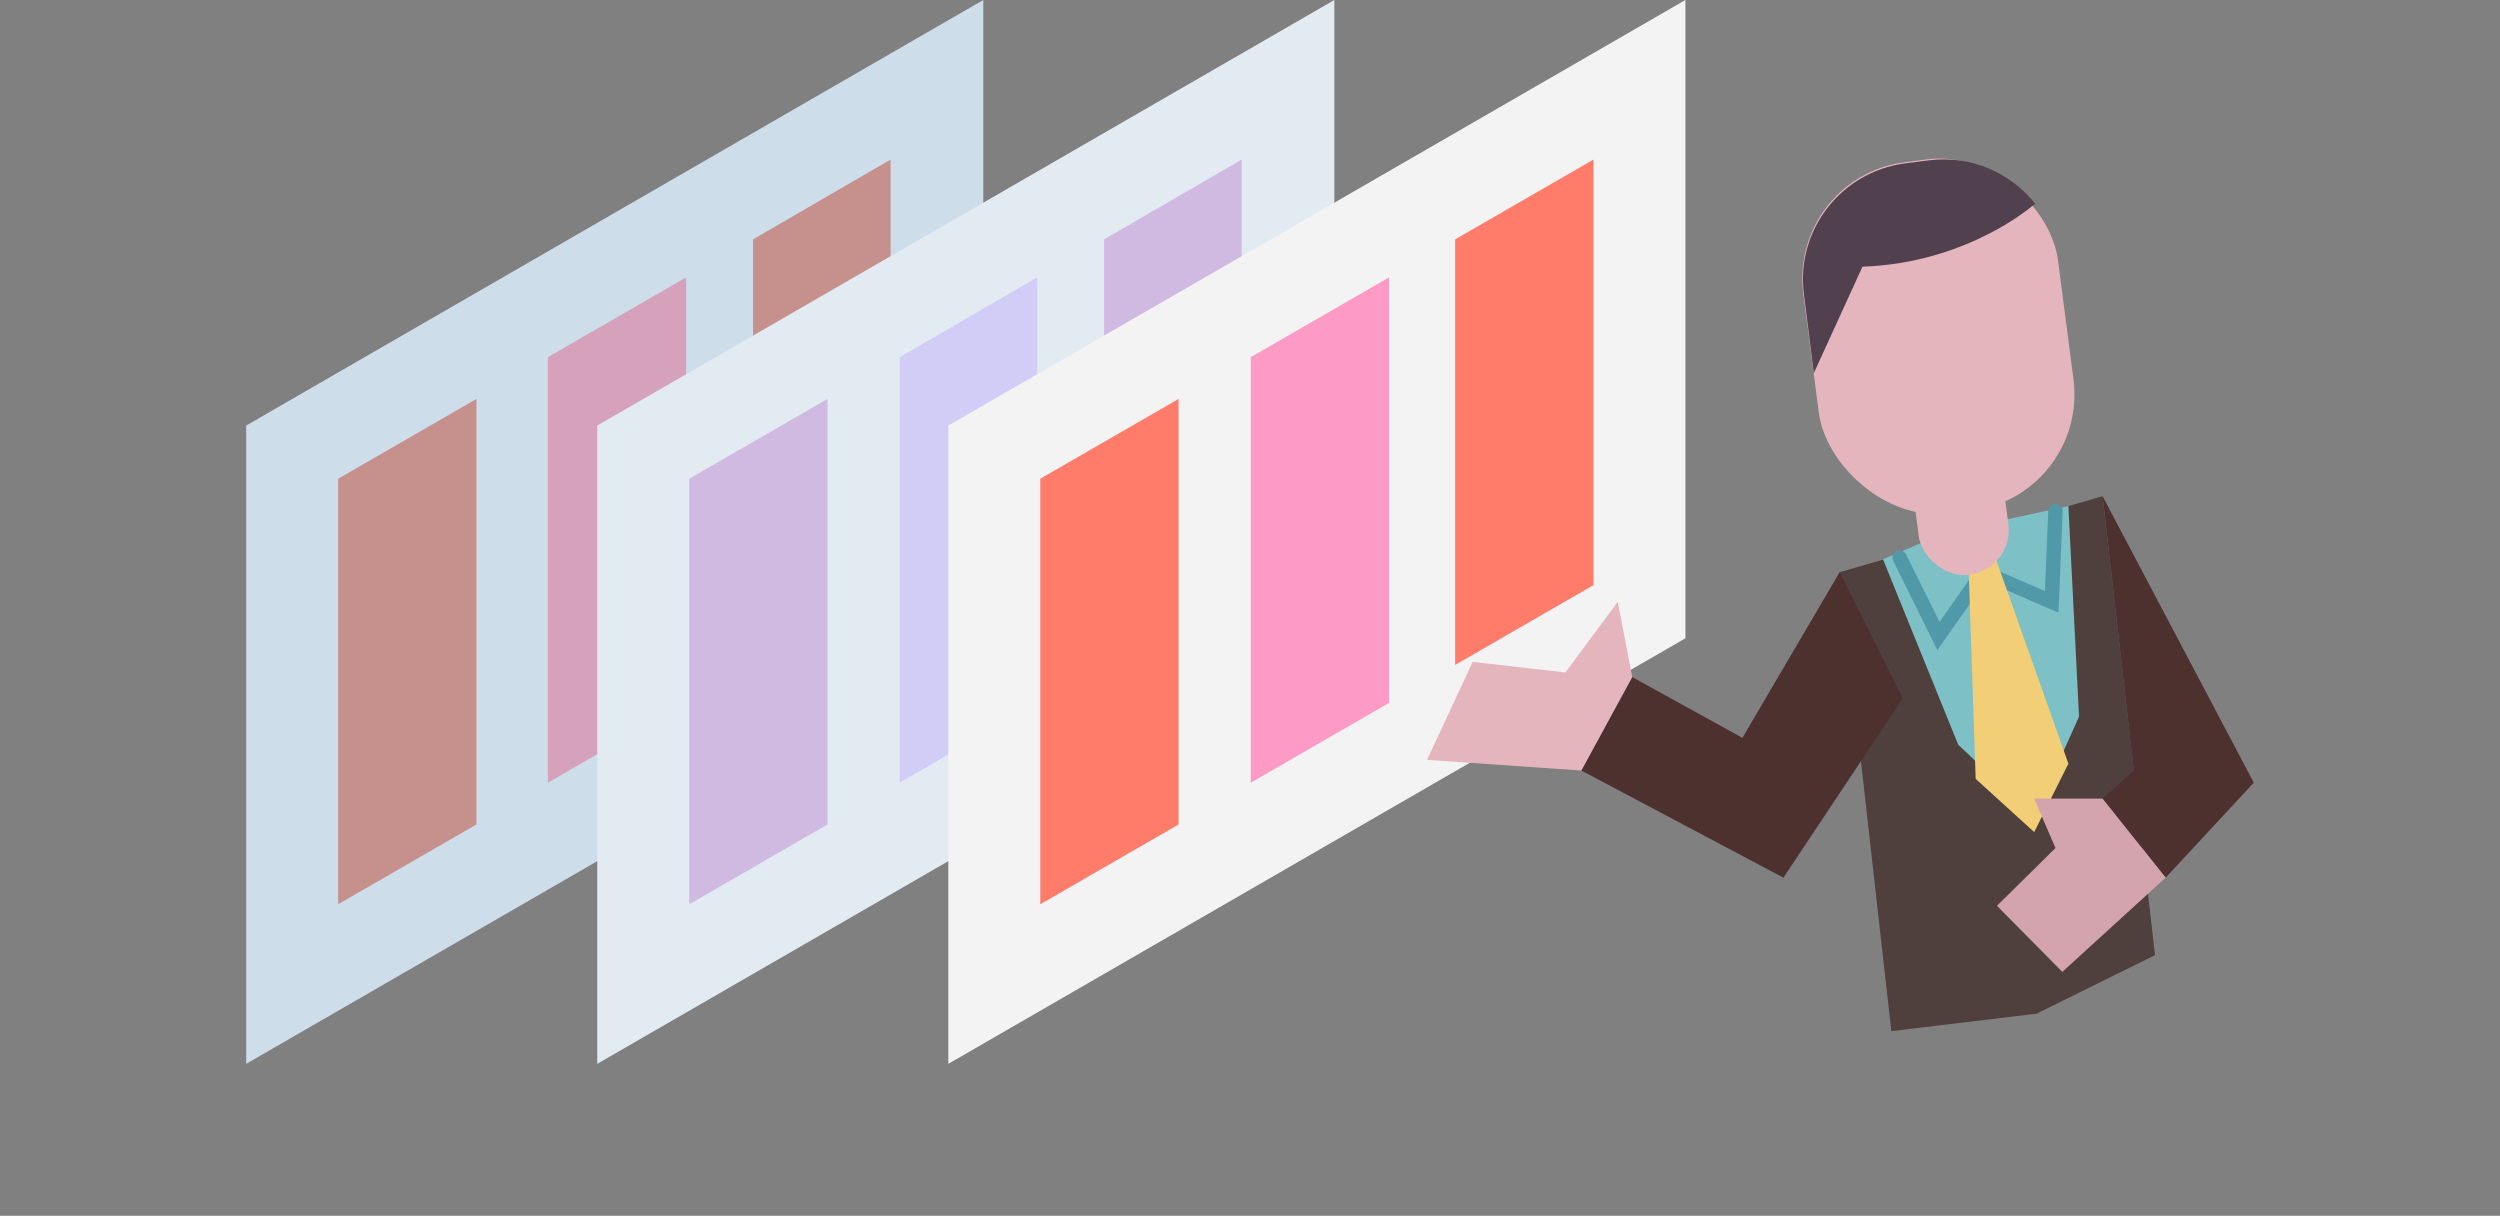 <?xml version="1.0" encoding="UTF-8"?> <svg xmlns="http://www.w3.org/2000/svg" version="1.1" viewBox="0 0 329 160"><rect x="0" y="0" width="329" height="160" fill="#808080" stroke="none"/><defs><style> .cls-1 { fill: #ceddea; } .cls-2 { fill: #d1bae2; } .cls-3 { fill: #4f403e; } .cls-4 { fill: #e5b5bd; } .cls-5 { fill: #4c312f; } .cls-6 { fill: #ff7b6a; } .cls-7 { fill: #51414f; } .cls-8 { fill: #fd9bc6; } .cls-9 { fill: #d2cdf7; } .cls-10 { fill: #e2eaf2; } .cls-11 { fill: none; stroke: #5198a8; stroke-linecap: round; stroke-miterlimit: 10; stroke-width: 1.9px; } .cls-12 { fill: #f2cf77; } .cls-13 { fill: #d3a3ae; } .cls-14 { fill: #f3f3f3; } .cls-15 { fill: #c6918d; } .cls-16 { fill: #7dc1c6; } .cls-17 { fill: #d6a1ba; } </style></defs><g><g id="Layer_1"><g><g><polygon class="cls-1" points="32.4 140 129.4 84 129.4 0 32.4 56 32.4 140"></polygon><polygon class="cls-15" points="62.7 52.5 62.7 108.5 44.5 119 44.5 63 62.7 52.5"></polygon><polygon class="cls-15" points="117.2 21 117.2 77 99.1 87.5 99.1 31.5 117.2 21"></polygon><polygon class="cls-17" points="90.3 36.5 90.3 92.5 72.1 103 72.1 47 90.3 36.5"></polygon></g><g><polygon class="cls-10" points="78.6 140 175.6 84 175.6 0 78.6 56 78.6 140"></polygon><polygon class="cls-2" points="108.9 52.5 108.9 108.5 90.7 119 90.7 63 108.9 52.5"></polygon><polygon class="cls-2" points="163.4 21 163.4 77 145.3 87.5 145.3 31.5 163.4 21"></polygon><polygon class="cls-9" points="136.5 36.5 136.5 92.5 118.4 103 118.4 47 136.5 36.5"></polygon></g><g><polygon class="cls-14" points="124.8 140 221.8 84 221.8 0 124.8 56 124.8 140"></polygon><polygon class="cls-6" points="155.1 52.5 155.1 108.5 136.9 119 136.9 63 155.1 52.5"></polygon><polygon class="cls-6" points="209.7 21 209.7 77 191.5 87.5 191.5 31.5 209.7 21"></polygon><polygon class="cls-8" points="182.8 36.5 182.8 92.5 164.6 103 164.6 47 182.8 36.5"></polygon></g><g><polygon class="cls-3" points="283.6 125.7 268 133.4 248.9 135.7 242.1 75.3 276.7 65.3 283.6 125.7"></polygon><polygon class="cls-16" points="247.8 73.6 257.7 98 267.7 107.5 273.6 94.3 272.2 66.6 256 70.1 247.8 73.6"></polygon><polyline class="cls-11" points="250 73.4 255.1 83.7 261 75.3 270 79.2 270.5 67.3"></polyline><polygon class="cls-12" points="259.1 75.7 260 102.5 267.7 109.5 272.2 100.5 262.6 73.4 259.1 75.7"></polygon><polygon class="cls-5" points="242.1 75.3 229.3 97.1 214.8 89.1 208.1 101.4 234.7 115.5 250.4 91.9 242.1 75.3"></polygon><polygon class="cls-5" points="276.7 65.3 296.6 103 285 115.5 276.7 105.1 280.8 101.4 276.7 65.3"></polygon><rect class="cls-4" x="252.1" y="59.4" width="11.9" height="16.4" rx="5.9" ry="5.9" transform="translate(-6.5 33.7) rotate(-7.4)"></rect><rect class="cls-4" x="238.2" y="21.1" width="33.8" height="46.6" rx="15.4" ry="15.4" transform="translate(-3.6 33.1) rotate(-7.4)"></rect><path class="cls-7" d="M267.7,26.9s-8.6,7.7-22.6,8.2l-6.4,14-1.3-10.4c-1.1-8.4,4.9-16.1,13.3-17.2l3.1-.4c5.6-.7,10.8,1.6,14.1,5.8h0Z"></path><polygon class="cls-4" points="214.8 89.1 212.9 79.2 206 88.5 193.8 87.1 187.8 100 208.1 101.4 214.8 89.1"></polygon><polygon class="cls-13" points="285 115.5 271.4 127.9 262.8 119.2 270.5 111.6 267.7 105.1 276.7 105.1 285 115.5"></polygon></g></g></g></g></svg> 